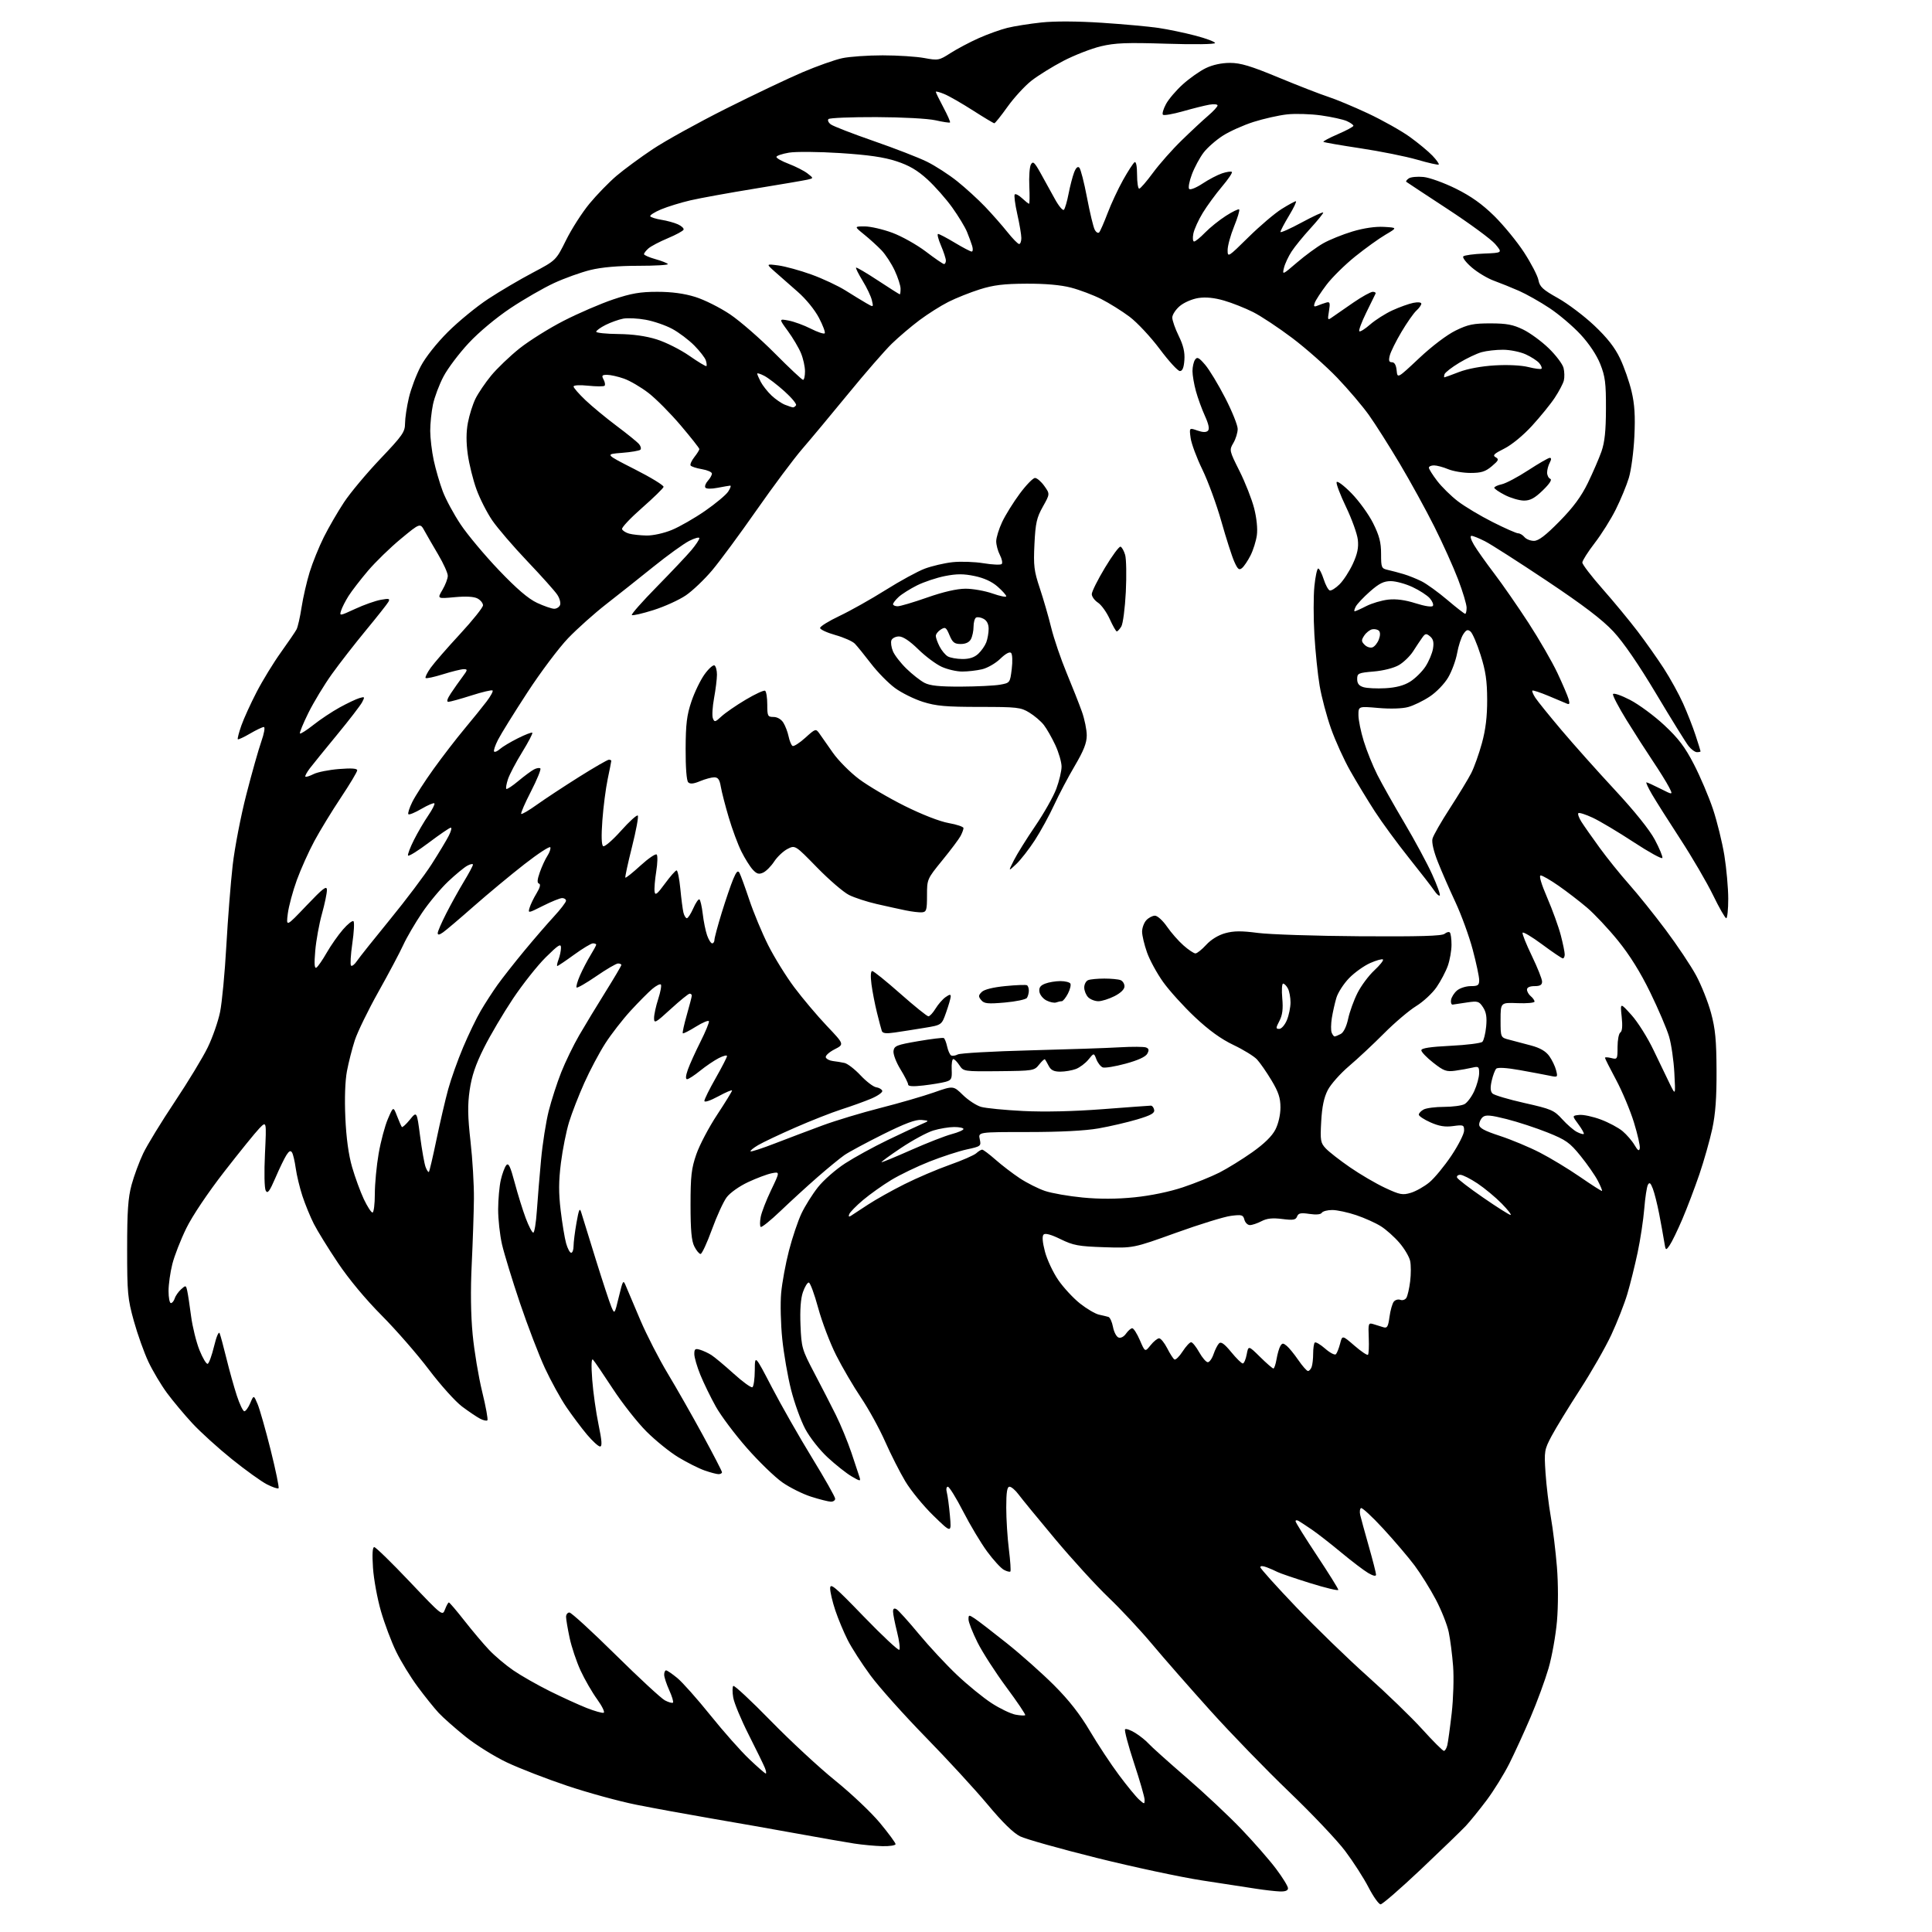 <?xml version="1.0" encoding="UTF-8" standalone="no"?>
<svg 
  version="1.1" 
  xmlns="http://www.w3.org/2000/svg" 
  xmlns:xlink="http://www.w3.org/1999/xlink" 
  xmlns:svg="http://www.w3.org/2000/svg"
  xmlns:rdf="http://www.w3.org/1999/02/22-rdf-syntax-ns#"
  xmlns:cc="http://creativecommons.org/ns#"
  xmlns:dc="http://purl.org/dc/elements/1.1/"
  viewBox="0 0 768 768"
  width="768"
  height="768"
>
<style>svg {background-color: white; }</style>"
<path stroke="none" fill="black" fill-rule="evenodd" d="M548.81,757.00C548.09,756.99 545.93,753.96 544.01,750.25C542.10,746.54 537.91,740.03 534.71,735.78C531.52,731.54 521.49,720.96 512.44,712.28C503.39,703.60 489.30,689.08 481.13,680.00C472.96,670.92 462.51,659.00 457.91,653.50C453.30,648.00 445.53,639.67 440.63,635.00C435.74,630.33 426.20,619.88 419.43,611.80C412.66,603.71 406.11,595.72 404.88,594.05C403.64,592.37 402.03,591.00 401.31,591.00C400.34,591.00 400.00,593.11 400.00,599.28C400.00,603.83 400.47,611.31 401.05,615.90C401.62,620.49 401.89,624.45 401.63,624.70C401.38,624.95 400.21,624.65 399.04,624.02C397.87,623.39 394.88,620.13 392.41,616.77C389.94,613.41 385.64,606.24 382.87,600.83C380.09,595.43 377.35,591.00 376.79,591.00C376.21,591.00 376.03,591.98 376.38,593.25C376.71,594.49 377.27,598.65 377.61,602.50C378.24,609.50 378.24,609.50 371.05,602.50C367.09,598.65 362.07,592.52 359.89,588.88C357.71,585.24 354.09,578.10 351.85,573.03C349.61,567.95 345.31,560.13 342.30,555.65C339.28,551.17 334.82,543.55 332.39,538.73C329.95,533.90 326.73,525.43 325.23,519.90C323.73,514.37 322.05,509.84 321.50,509.83C320.95,509.82 319.90,511.54 319.17,513.65C318.29,516.17 317.96,520.70 318.21,526.79C318.58,535.71 318.80,536.47 323.70,545.79C326.51,551.13 330.37,558.65 332.28,562.50C334.19,566.35 336.97,573.10 338.46,577.50C339.95,581.90 341.41,586.31 341.71,587.29C342.20,588.89 341.85,588.85 338.49,586.86C336.42,585.64 332.16,582.27 329.02,579.36C325.83,576.41 321.91,571.43 320.11,568.05C318.33,564.72 315.80,557.74 314.48,552.51C313.15,547.29 311.57,538.18 310.96,532.26C310.35,526.34 310.15,518.12 310.52,514.00C310.90,509.88 312.29,502.28 313.63,497.13C314.96,491.97 317.20,485.33 318.60,482.37C320.00,479.41 322.95,474.71 325.16,471.92C327.36,469.14 332.22,464.87 335.97,462.45C339.71,460.03 347.24,455.90 352.69,453.27C358.15,450.65 364.16,447.82 366.05,447.00C369.50,445.50 369.50,445.50 366.32,445.19C364.02,444.97 359.76,446.56 351.01,450.91C344.35,454.23 337.45,457.94 335.69,459.15C333.94,460.37 329.12,464.31 325.00,467.91C320.88,471.51 314.24,477.58 310.25,481.40C306.26,485.21 302.72,488.06 302.38,487.71C302.04,487.37 302.04,485.59 302.39,483.76C302.73,481.92 304.59,477.12 306.53,473.08C310.05,465.74 310.05,465.74 306.77,466.39C304.97,466.75 300.73,468.34 297.36,469.92C293.89,471.54 290.18,474.17 288.86,475.95C287.56,477.68 284.92,483.46 282.98,488.80C281.04,494.13 279.02,498.49 278.48,498.47C277.94,498.46 276.82,497.11 276.00,495.47C274.89,493.27 274.50,489.01 274.50,479.00C274.50,467.51 274.84,464.51 276.80,458.85C278.06,455.20 281.77,448.14 285.05,443.17C288.32,438.20 291.00,433.85 291.00,433.49C291.00,433.14 288.52,434.19 285.50,435.83C282.30,437.56 280.00,438.32 280.00,437.63C280.00,436.98 282.02,432.90 284.50,428.56C286.97,424.21 289.00,420.27 289.00,419.80C289.00,419.33 287.54,419.69 285.75,420.60C283.96,421.51 280.62,423.77 278.33,425.62C276.04,427.48 273.70,429.00 273.13,429.00C272.46,429.00 272.57,427.64 273.43,425.21C274.16,423.13 276.42,418.14 278.44,414.13C280.46,410.11 281.97,406.44 281.81,405.96C281.64,405.47 279.32,406.44 276.65,408.10C273.98,409.77 271.63,410.96 271.42,410.75C271.21,410.54 271.93,407.25 273.02,403.44C274.11,399.63 275.00,396.17 275.00,395.75C275.00,395.34 274.62,395.00 274.14,395.00C273.67,395.00 270.30,397.74 266.64,401.09C260.55,406.67 260.00,406.97 260.00,404.70C260.00,403.34 260.74,399.92 261.66,397.10C262.57,394.28 263.04,391.70 262.70,391.36C262.36,391.03 260.82,391.82 259.27,393.13C257.73,394.43 253.86,398.33 250.68,401.79C247.50,405.26 242.96,411.11 240.59,414.79C238.22,418.48 234.47,425.55 232.26,430.50C230.04,435.45 227.32,442.44 226.22,446.03C225.11,449.63 223.65,456.92 222.98,462.23C222.06,469.55 222.04,474.16 222.88,481.20C223.49,486.31 224.46,492.19 225.04,494.25C225.62,496.31 226.52,498.00 227.05,498.00C227.57,498.00 228.00,496.80 228.00,495.33C228.00,493.86 228.52,489.70 229.16,486.08C230.11,480.68 230.46,479.95 231.06,482.00C231.47,483.38 234.04,491.70 236.78,500.50C239.52,509.30 242.33,517.85 243.03,519.50C244.31,522.50 244.31,522.50 246.00,515.50C247.64,508.74 247.73,508.60 248.84,511.30C249.47,512.84 252.04,518.92 254.56,524.80C257.07,530.69 261.97,540.23 265.44,546.00C268.92,551.77 275.19,562.79 279.38,570.49C283.57,578.18 287.00,584.82 287.00,585.24C287.00,585.66 286.38,586.00 285.63,586.00C284.87,586.00 282.35,585.33 280.02,584.51C277.69,583.68 273.02,581.33 269.64,579.28C266.26,577.24 260.55,572.62 256.95,569.02C253.35,565.42 247.33,557.76 243.56,551.99C239.79,546.22 236.27,541.05 235.73,540.50C235.09,539.85 234.98,542.61 235.42,548.50C235.79,553.45 236.92,561.44 237.92,566.25C239.27,572.77 239.43,575.00 238.52,575.00C237.86,575.00 235.52,572.86 233.32,570.25C231.13,567.64 227.45,562.73 225.14,559.34C222.83,555.95 219.00,548.98 216.61,543.84C214.23,538.70 209.77,527.08 206.70,518.00C203.64,508.93 200.43,498.43 199.56,494.69C198.70,490.94 198.01,484.64 198.02,480.69C198.04,476.73 198.51,471.49 199.08,469.04C199.64,466.59 200.62,463.96 201.25,463.20C202.15,462.12 202.86,463.61 204.61,470.16C205.83,474.75 207.80,481.09 208.99,484.25C210.17,487.41 211.52,490.00 211.98,490.00C212.44,490.00 213.09,486.06 213.41,481.25C213.74,476.44 214.49,467.32 215.08,461.00C215.66,454.68 217.03,445.98 218.11,441.67C219.20,437.37 221.44,430.42 223.10,426.24C224.76,422.06 227.97,415.46 230.22,411.57C232.47,407.68 237.17,399.93 240.66,394.34C244.15,388.75 247.00,383.92 247.00,383.59C247.00,383.27 246.41,383.00 245.68,383.00C244.95,383.00 241.07,385.27 237.05,388.04C233.03,390.80 229.50,392.83 229.21,392.55C228.92,392.26 229.53,390.10 230.55,387.76C231.58,385.42 233.45,381.82 234.71,379.77C235.97,377.72 237.00,375.81 237.00,375.52C237.00,375.23 236.42,375.00 235.70,375.00C234.99,375.00 231.62,377.03 228.22,379.50C224.81,381.98 221.81,384.00 221.54,384.00C221.27,384.00 221.49,382.85 222.02,381.43C222.56,380.02 223.00,377.90 223.00,376.72C223.00,374.93 221.96,375.59 216.96,380.53C213.64,383.81 207.77,391.23 203.91,397.00C200.06,402.77 194.85,411.59 192.35,416.60C189.03,423.24 187.51,427.76 186.70,433.34C185.84,439.33 185.92,443.78 187.04,453.75C187.84,460.76 188.44,471.00 188.39,476.50C188.34,482.00 187.94,493.70 187.52,502.50C187.01,512.93 187.14,522.67 187.89,530.50C188.52,537.10 190.23,547.34 191.68,553.26C193.13,559.18 194.06,564.28 193.74,564.59C193.43,564.91 192.12,564.62 190.84,563.95C189.55,563.28 186.33,561.11 183.67,559.12C181.02,557.13 175.08,550.52 170.48,544.43C165.88,538.34 157.44,528.67 151.74,522.93C145.35,516.51 138.65,508.46 134.32,501.99C130.44,496.21 126.13,489.22 124.74,486.47C123.34,483.71 121.31,478.75 120.22,475.44C119.13,472.12 117.94,467.16 117.56,464.41C117.18,461.66 116.52,458.84 116.09,458.14C115.52,457.22 114.91,457.50 113.84,459.19C113.03,460.46 111.06,464.53 109.47,468.24C107.15,473.61 106.38,474.64 105.64,473.32C105.10,472.36 104.97,466.08 105.33,458.62C105.95,445.58 105.95,445.58 103.09,448.54C101.51,450.17 95.25,457.91 89.17,465.73C82.63,474.15 76.46,483.34 74.07,488.23C71.84,492.78 69.34,499.18 68.51,502.46C67.68,505.74 67.00,510.58 67.00,513.21C67.00,515.84 67.42,518.00 67.93,518.00C68.45,518.00 69.13,517.16 69.46,516.13C69.78,515.10 70.92,513.48 71.98,512.52C73.83,510.85 73.93,510.87 74.43,513.14C74.72,514.44 75.41,518.97 75.96,523.21C76.52,527.45 78.02,533.53 79.30,536.71C80.58,539.89 82.05,542.34 82.56,542.14C83.08,541.94 84.22,538.79 85.10,535.14C86.02,531.31 86.95,529.13 87.31,530.00C87.65,530.83 88.86,535.33 90.01,540.00C91.15,544.67 93.01,551.31 94.13,554.75C95.25,558.19 96.60,561.00 97.13,561.00C97.66,561.00 98.72,559.54 99.48,557.75C100.86,554.50 100.86,554.50 102.40,558.14C103.24,560.13 105.58,568.36 107.60,576.42C109.61,584.48 111.02,591.31 110.73,591.60C110.43,591.90 108.36,591.20 106.12,590.06C103.88,588.92 97.61,584.41 92.19,580.05C86.77,575.69 79.70,569.28 76.48,565.81C73.27,562.34 68.72,556.90 66.37,553.72C64.03,550.54 60.71,544.97 59.00,541.35C57.29,537.72 54.68,530.42 53.21,525.13C50.75,516.25 50.54,514.03 50.54,496.50C50.54,481.46 50.91,476.14 52.30,471.00C53.27,467.43 55.35,461.80 56.92,458.50C58.49,455.20 64.13,445.98 69.45,438.00C74.77,430.02 80.69,420.26 82.60,416.31C84.52,412.35 86.71,406.05 87.48,402.31C88.25,398.56 89.37,386.73 89.97,376.00C90.57,365.27 91.71,350.82 92.50,343.88C93.30,336.94 95.73,324.34 97.91,315.88C100.08,307.42 102.77,297.91 103.88,294.75C105.02,291.50 105.45,289.00 104.87,289.00C104.31,289.00 101.84,290.18 99.38,291.62C96.92,293.06 94.74,294.07 94.53,293.87C94.33,293.66 94.97,291.19 95.95,288.39C96.94,285.58 99.70,279.54 102.08,274.96C104.46,270.38 108.79,263.32 111.70,259.27C114.60,255.22 117.39,251.14 117.88,250.20C118.38,249.27 119.28,245.31 119.88,241.40C120.48,237.50 121.93,231.20 123.10,227.40C124.27,223.61 126.81,217.35 128.73,213.50C130.66,209.65 134.26,203.43 136.75,199.67C139.23,195.91 145.70,188.17 151.13,182.46C160.04,173.09 161.00,171.72 161.01,168.29C161.02,166.21 161.71,161.62 162.54,158.09C163.37,154.57 165.49,148.94 167.26,145.59C169.16,141.98 173.57,136.41 178.09,131.91C182.29,127.73 189.49,121.83 194.11,118.80C198.72,115.77 206.67,111.09 211.77,108.40C221.03,103.51 221.03,103.51 225.04,95.42C227.24,90.97 231.43,84.45 234.35,80.92C237.27,77.39 242.10,72.43 245.08,69.89C248.06,67.36 254.55,62.58 259.50,59.28C264.45,55.98 277.50,48.76 288.50,43.24C299.50,37.72 313.23,31.19 319.00,28.73C324.77,26.27 331.88,23.75 334.80,23.13C337.71,22.51 344.94,22.00 350.87,22.00C356.79,22.00 364.22,22.48 367.38,23.06C372.92,24.09 373.30,24.02 377.84,21.10C380.44,19.44 385.47,16.77 389.03,15.18C392.59,13.59 397.75,11.74 400.50,11.06C403.25,10.39 409.32,9.43 414.00,8.93C419.29,8.37 428.36,8.42 438.00,9.05C446.52,9.61 456.65,10.53 460.50,11.10C464.35,11.67 470.99,13.06 475.25,14.18C479.51,15.30 483.00,16.62 483.00,17.10C483.00,17.61 474.71,17.73 463.75,17.38C447.87,16.88 443.30,17.05 437.62,18.40C433.84,19.30 427.14,21.91 422.72,24.20C418.31,26.50 412.55,30.08 409.93,32.15C407.30,34.23 403.06,38.87 400.49,42.46C397.92,46.06 395.57,49.00 395.26,49.00C394.95,49.00 391.14,46.71 386.78,43.92C382.42,41.13 377.32,38.19 375.43,37.41C373.54,36.62 372.00,36.21 372.00,36.51C372.00,36.80 373.35,39.58 375.01,42.68C376.66,45.78 377.85,48.48 377.65,48.68C377.46,48.88 374.86,48.49 371.90,47.82C368.80,47.13 358.76,46.59 348.34,46.55C338.35,46.52 329.80,46.87 329.34,47.33C328.88,47.79 329.31,48.75 330.29,49.47C331.28,50.19 338.93,53.16 347.29,56.06C355.66,58.96 365.20,62.66 368.50,64.29C371.80,65.92 377.20,69.41 380.50,72.05C383.80,74.69 388.79,79.24 391.59,82.17C394.39,85.10 398.38,89.64 400.46,92.25C402.54,94.86 404.64,97.00 405.12,97.00C405.60,97.00 406.00,95.93 406.00,94.62C406.00,93.32 405.27,89.02 404.38,85.08C403.49,81.13 403.04,77.62 403.38,77.28C403.73,76.94 405.05,77.64 406.32,78.83C407.59,80.02 408.82,81.00 409.06,81.00C409.30,81.00 409.35,77.88 409.17,74.06C408.99,70.23 409.27,66.33 409.80,65.39C410.62,63.93 411.21,64.46 413.63,68.79C415.21,71.61 417.77,76.25 419.32,79.09C420.87,81.93 422.50,83.86 422.93,83.38C423.36,82.90 424.20,80.03 424.78,77.00C425.37,73.97 426.35,70.19 426.96,68.59C427.69,66.69 428.41,66.01 429.05,66.65C429.59,67.19 430.96,72.54 432.10,78.54C433.24,84.53 434.62,90.29 435.18,91.33C435.73,92.37 436.53,92.83 436.95,92.36C437.37,91.89 438.87,88.46 440.28,84.75C441.68,81.03 444.46,75.09 446.44,71.54C448.43,67.99 450.49,64.82 451.02,64.48C451.61,64.12 452.00,66.08 452.00,69.44C452.00,72.50 452.38,75.00 452.85,75.00C453.31,75.00 455.77,72.16 458.32,68.69C460.87,65.22 466.00,59.42 469.73,55.80C473.45,52.17 478.19,47.76 480.25,46.00C482.31,44.24 484.00,42.40 484.00,41.92C484.00,41.44 482.54,41.30 480.75,41.61C478.96,41.92 474.23,43.10 470.23,44.24C466.24,45.37 462.66,45.99 462.28,45.61C461.90,45.23 462.45,43.32 463.50,41.37C464.56,39.41 467.58,35.86 470.23,33.49C472.87,31.11 476.97,28.22 479.34,27.08C482.03,25.77 485.61,25.00 488.94,25.00C493.14,25.00 497.20,26.22 508.37,30.86C516.14,34.08 524.98,37.51 528.00,38.49C531.02,39.46 538.15,42.44 543.83,45.10C549.50,47.76 556.93,51.93 560.33,54.36C563.72,56.80 567.82,60.19 569.43,61.89C571.04,63.59 572.16,65.17 571.92,65.41C571.69,65.65 567.81,64.78 563.32,63.47C558.82,62.17 548.70,60.14 540.82,58.95C532.94,57.76 526.31,56.61 526.08,56.39C525.85,56.17 528.44,54.80 531.83,53.33C535.22,51.87 538.00,50.37 538.00,50.00C538.00,49.63 536.83,48.79 535.40,48.14C533.97,47.49 529.36,46.47 525.15,45.88C520.94,45.29 514.83,45.11 511.57,45.48C508.30,45.84 502.34,47.19 498.32,48.46C494.30,49.74 488.79,52.21 486.08,53.95C483.37,55.69 479.93,58.71 478.44,60.67C476.94,62.63 474.86,66.50 473.81,69.27C472.76,72.03 472.27,74.67 472.72,75.12C473.18,75.58 475.56,74.61 478.02,72.98C480.49,71.34 483.99,69.51 485.82,68.90C487.64,68.30 489.38,68.05 489.69,68.35C489.99,68.66 488.21,71.29 485.74,74.20C483.27,77.12 479.84,81.80 478.13,84.60C476.41,87.41 474.73,91.12 474.38,92.85C474.03,94.58 474.17,96.00 474.68,96.00C475.19,96.00 477.16,94.40 479.05,92.44C480.95,90.49 484.65,87.51 487.29,85.82C489.92,84.13 492.31,82.97 492.59,83.26C492.88,83.54 491.96,86.60 490.55,90.06C489.15,93.52 488.00,97.72 488.00,99.40C488.00,102.40 488.16,102.30 496.25,94.32C500.79,89.84 506.73,84.79 509.45,83.09C512.17,81.39 514.72,80.00 515.12,80.00C515.53,80.00 514.31,82.56 512.43,85.69C510.54,88.82 509.00,91.75 509.00,92.20C509.00,92.64 512.83,90.94 517.50,88.41C522.17,85.89 526.00,84.13 526.00,84.52C526.00,84.90 523.69,87.75 520.86,90.85C518.03,93.94 514.68,98.05 513.42,99.99C512.16,101.92 510.80,104.83 510.40,106.46C509.69,109.36 509.79,109.32 515.59,104.34C518.84,101.55 523.52,98.12 526.00,96.72C528.48,95.31 533.70,93.20 537.62,92.02C542.14,90.67 546.70,90.00 550.12,90.19C555.50,90.50 555.50,90.50 550.78,93.28C548.18,94.80 542.73,98.72 538.68,101.98C534.63,105.24 529.51,110.29 527.30,113.21C525.10,116.12 523.00,119.34 522.64,120.36C522.11,121.85 522.33,122.08 523.74,121.50C524.71,121.10 526.27,120.55 527.20,120.28C528.67,119.86 528.82,120.33 528.29,123.63C527.68,127.36 527.72,127.43 529.74,125.98C530.88,125.17 534.61,122.59 538.02,120.25C541.43,117.91 544.89,116.00 545.70,116.00C546.51,116.00 547.00,116.34 546.79,116.75C546.58,117.16 544.92,120.56 543.09,124.30C541.26,128.04 540.03,131.36 540.35,131.68C540.67,132.00 542.61,130.79 544.67,128.98C546.73,127.18 550.71,124.65 553.52,123.36C556.33,122.08 560.06,120.74 561.81,120.39C563.64,120.02 565.00,120.16 565.00,120.72C565.00,121.25 564.12,122.49 563.05,123.46C561.97,124.43 559.30,128.24 557.11,131.93C554.92,135.61 552.83,139.84 552.46,141.31C551.94,143.36 552.15,144.00 553.33,144.00C554.34,144.00 554.98,145.12 555.19,147.25C555.50,150.50 555.50,150.50 564.15,142.37C569.27,137.56 575.19,133.08 578.65,131.39C583.60,128.97 585.72,128.54 592.50,128.55C598.94,128.56 601.47,129.04 605.50,131.01C608.25,132.35 612.83,135.71 615.68,138.48C618.52,141.24 621.16,144.74 621.53,146.25C621.91,147.76 621.96,150.02 621.65,151.27C621.33,152.52 619.71,155.60 618.04,158.12C616.38,160.64 612.30,165.65 608.99,169.27C605.47,173.12 600.89,176.87 597.94,178.34C593.87,180.37 593.22,181.02 594.54,181.76C595.95,182.55 595.74,183.04 593.01,185.34C590.45,187.49 588.83,188.00 584.55,188.00C581.63,188.00 577.63,187.33 575.65,186.50C573.68,185.68 571.15,185.00 570.03,185.00C568.91,185.00 568.00,185.42 568.00,185.92C568.00,186.43 569.48,188.79 571.29,191.16C573.11,193.54 576.82,197.19 579.54,199.27C582.27,201.36 588.48,205.08 593.35,207.53C598.22,209.99 602.78,212.00 603.48,212.00C604.18,212.00 605.32,212.68 606.00,213.50C606.68,214.33 608.38,215.00 609.77,215.00C611.60,215.00 614.40,212.86 619.92,207.25C625.41,201.66 628.55,197.41 631.19,192.00C633.19,187.88 635.63,182.25 636.60,179.50C637.89,175.82 638.37,171.33 638.39,162.50C638.42,152.27 638.09,149.65 636.13,144.72C634.71,141.15 631.72,136.65 628.32,132.98C625.29,129.71 619.75,124.99 616.01,122.51C612.27,120.02 606.80,116.93 603.85,115.63C600.91,114.34 596.43,112.53 593.90,111.61C591.37,110.70 587.40,108.33 585.08,106.34C582.77,104.36 581.24,102.36 581.69,101.91C582.13,101.47 585.83,100.96 589.90,100.80C597.30,100.50 597.30,100.50 594.40,97.05C592.81,95.16 584.30,88.90 575.50,83.14C566.70,77.38 559.29,72.49 559.03,72.28C558.77,72.07 559.22,71.45 560.03,70.90C560.84,70.36 563.46,70.11 565.86,70.35C568.25,70.58 574.04,72.68 578.72,74.99C584.78,78.00 589.16,81.12 593.98,85.85C597.69,89.51 603.03,96.02 605.84,100.33C608.64,104.64 611.21,109.59 611.55,111.33C612.05,114.00 613.28,115.14 619.29,118.50C623.22,120.70 629.72,125.60 633.73,129.39C638.90,134.27 641.90,138.10 644.00,142.49C645.63,145.91 647.69,151.81 648.58,155.60C649.79,160.73 650.08,165.33 649.69,173.50C649.40,179.55 648.41,186.97 647.48,190.00C646.56,193.03 644.23,198.65 642.31,202.50C640.40,206.35 636.62,212.37 633.91,215.88C631.21,219.39 629.00,222.88 629.00,223.62C629.00,224.37 632.62,229.10 637.05,234.12C641.48,239.14 647.72,246.70 650.93,250.91C654.14,255.12 658.85,261.80 661.41,265.75C663.96,269.70 667.40,275.94 669.05,279.62C670.70,283.29 672.94,289.00 674.02,292.31C675.11,295.62 676.00,298.48 676.00,298.67C676.00,298.85 675.36,299.00 674.57,299.00C673.79,299.00 672.28,297.90 671.22,296.55C670.16,295.21 664.39,285.90 658.40,275.87C651.36,264.08 645.32,255.29 641.33,251.02C636.90,246.29 629.40,240.58 614.83,230.85C603.65,223.39 592.61,216.32 590.29,215.15C587.97,213.97 585.57,213.00 584.94,213.00C584.27,213.00 584.67,214.46 585.91,216.57C587.06,218.53 590.67,223.63 593.93,227.91C597.19,232.19 603.33,241.04 607.59,247.59C611.84,254.14 617.02,263.10 619.09,267.50C621.16,271.90 623.16,276.58 623.54,277.90C624.06,279.72 623.90,280.16 622.87,279.71C622.11,279.38 618.81,277.99 615.52,276.62C612.24,275.25 609.36,274.30 609.14,274.53C608.91,274.75 609.46,276.05 610.34,277.40C611.23,278.76 615.88,284.51 620.67,290.18C625.47,295.86 635.04,306.59 641.94,314.02C649.80,322.48 655.74,329.89 657.82,333.80C659.65,337.24 661.00,340.50 660.82,341.05C660.64,341.59 655.50,338.76 649.40,334.76C643.30,330.76 635.99,326.40 633.16,325.07C630.32,323.75 627.74,322.92 627.42,323.24C627.10,323.56 627.65,325.10 628.63,326.66C629.62,328.22 632.88,332.88 635.88,337.00C638.88,341.12 644.13,347.65 647.56,351.50C650.99,355.35 657.55,363.52 662.14,369.65C666.74,375.79 672.19,383.95 674.26,387.80C676.33,391.65 678.99,398.33 680.16,402.65C681.86,408.94 682.30,413.48 682.35,425.50C682.40,436.33 681.93,442.79 680.65,448.75C679.67,453.28 677.37,461.38 675.55,466.75C673.72,472.11 670.67,480.15 668.76,484.62C666.85,489.09 664.58,493.76 663.72,495.00C662.15,497.24 662.13,497.23 661.51,493.37C661.17,491.24 660.28,486.35 659.54,482.50C658.79,478.65 657.66,474.15 657.02,472.50C656.12,470.17 655.68,469.84 655.06,471.00C654.62,471.82 653.97,476.10 653.62,480.50C653.26,484.90 652.08,492.72 650.99,497.87C649.90,503.02 648.06,510.45 646.89,514.37C645.73,518.29 642.85,525.61 640.51,530.64C638.16,535.67 632.55,545.47 628.04,552.43C623.54,559.39 618.48,567.65 616.81,570.79C613.90,576.28 613.80,576.85 614.37,585.50C614.70,590.45 615.65,598.35 616.48,603.05C617.31,607.75 618.40,616.67 618.90,622.87C619.44,629.53 619.44,638.34 618.92,644.42C618.43,650.07 616.92,658.51 615.57,663.17C614.21,667.84 611.02,676.55 608.46,682.53C605.91,688.51 602.08,696.86 599.96,701.09C597.83,705.31 593.78,711.86 590.94,715.64C588.11,719.41 584.38,724.01 582.65,725.86C580.92,727.70 572.89,735.46 564.81,743.11C556.72,750.75 549.52,757.00 548.81,757.00zM508.75,751.88C506.96,751.81 502.80,751.34 499.50,750.83C496.20,750.33 486.48,748.83 477.89,747.51C469.31,746.19 450.43,742.15 435.93,738.54C421.44,734.93 407.76,731.08 405.54,729.99C402.86,728.68 398.49,724.40 392.53,717.25C387.59,711.34 376.52,699.30 367.92,690.50C359.32,681.70 349.48,670.69 346.05,666.04C342.62,661.39 338.53,655.04 336.97,651.94C335.40,648.84 333.19,643.55 332.06,640.18C330.93,636.82 330.00,632.87 330.00,631.42C330.00,629.12 331.74,630.58 343.39,642.64C350.76,650.26 357.10,656.19 357.49,655.82C357.88,655.44 357.48,652.26 356.60,648.75C355.72,645.24 355.00,641.59 355.00,640.64C355.00,639.44 355.43,639.15 356.39,639.70C357.15,640.14 361.13,644.55 365.23,649.50C369.33,654.45 376.17,661.80 380.42,665.82C384.68,669.85 390.88,674.90 394.20,677.05C397.52,679.20 401.78,681.24 403.67,681.60C405.55,681.95 407.29,682.04 407.53,681.80C407.77,681.57 404.41,676.57 400.06,670.71C395.72,664.85 390.55,656.83 388.58,652.89C386.61,648.95 385.00,644.84 385.00,643.75C385.00,641.87 385.13,641.85 387.47,643.39C388.83,644.28 394.57,648.70 400.22,653.21C405.88,657.71 414.34,665.25 419.04,669.95C424.95,675.86 429.33,681.47 433.26,688.12C436.39,693.42 441.58,701.29 444.82,705.62C448.05,709.96 451.66,714.36 452.85,715.40C454.93,717.25 455.00,717.25 455.00,715.45C455.00,714.42 453.11,707.84 450.79,700.83C448.48,693.82 446.88,687.79 447.24,687.43C447.60,687.07 449.41,687.71 451.26,688.85C453.12,690.00 455.50,691.91 456.57,693.10C457.63,694.29 464.35,700.32 471.50,706.50C478.65,712.67 488.55,721.96 493.50,727.14C498.45,732.32 504.64,739.40 507.25,742.88C509.86,746.35 512.00,749.83 512.00,750.60C512.00,751.54 510.93,751.96 508.75,751.88zM350.75,733.88C347.86,733.81 342.80,733.34 339.50,732.83C336.20,732.32 326.07,730.55 317.00,728.90C307.93,727.25 292.62,724.55 283.00,722.91C273.38,721.26 259.88,718.79 253.00,717.42C246.12,716.05 233.75,712.66 225.50,709.89C217.25,707.12 206.45,702.94 201.50,700.59C196.55,698.25 189.12,693.62 185.00,690.30C180.88,686.97 176.08,682.74 174.36,680.88C172.63,679.02 168.89,674.37 166.06,670.54C163.22,666.72 159.36,660.42 157.48,656.54C155.59,652.67 152.87,645.45 151.44,640.50C150.00,635.55 148.58,627.79 148.27,623.25C147.91,617.78 148.07,615.00 148.77,615.00C149.35,615.00 155.69,621.18 162.85,628.73C175.84,642.42 175.88,642.44 176.91,639.73C177.48,638.23 178.17,637.00 178.43,637.00C178.70,637.00 181.48,640.26 184.61,644.25C187.74,648.24 192.14,653.46 194.40,655.84C196.65,658.23 201.00,661.91 204.06,664.00C207.11,666.10 213.64,669.81 218.56,672.26C223.48,674.70 230.07,677.71 233.21,678.95C236.34,680.18 239.38,681.04 239.96,680.85C240.53,680.66 239.37,678.25 237.38,675.50C235.39,672.75 232.42,667.61 230.79,664.08C229.16,660.54 227.20,654.69 226.43,651.08C225.66,647.46 225.03,643.71 225.02,642.75C225.01,641.79 225.61,641.00 226.35,641.00C227.09,641.00 235.33,648.54 244.65,657.75C253.98,666.96 262.82,675.14 264.30,675.92C265.78,676.70 267.23,677.10 267.52,676.82C267.80,676.53 267.14,674.32 266.04,671.90C264.94,669.48 264.03,666.71 264.02,665.75C264.01,664.79 264.35,664.00 264.77,664.00C265.20,664.00 267.21,665.37 269.25,667.05C271.29,668.73 277.19,675.37 282.36,681.80C287.53,688.24 294.48,696.09 297.81,699.25C301.13,702.41 304.10,705.00 304.40,705.00C304.70,705.00 304.54,703.99 304.05,702.75C303.55,701.51 300.67,695.61 297.64,689.62C294.61,683.64 291.83,676.97 291.47,674.81C291.10,672.64 291.11,670.56 291.49,670.18C291.86,669.81 298.55,676.03 306.34,684.01C314.13,691.99 325.69,702.71 332.04,707.83C338.38,712.95 346.37,720.51 349.79,724.64C353.20,728.76 356.00,732.55 356.00,733.07C356.00,733.58 353.64,733.95 350.75,733.88zM573.97,696.00C574.42,696.00 575.03,694.99 575.33,693.75C575.62,692.51 576.41,686.79 577.07,681.03C577.73,675.23 577.98,666.89 577.63,662.32C577.28,657.78 576.50,651.69 575.89,648.78C575.29,645.88 572.98,640.06 570.76,635.85C568.54,631.64 564.75,625.57 562.35,622.35C559.95,619.13 554.35,612.56 549.92,607.74C545.48,602.92 541.47,599.21 541.02,599.49C540.56,599.77 540.42,601.01 540.71,602.25C540.99,603.49 542.53,609.07 544.11,614.65C545.70,620.23 547.00,625.32 547.00,625.96C547.00,626.69 545.87,626.46 543.90,625.31C542.20,624.31 537.36,620.64 533.15,617.14C528.94,613.64 523.70,609.56 521.50,608.06C519.30,606.56 516.94,605.01 516.25,604.61C515.56,604.21 515.00,604.26 515.00,604.71C515.00,605.17 518.83,611.31 523.50,618.35C528.17,625.40 532.00,631.53 532.00,631.99C532.00,632.44 526.94,631.23 520.75,629.30C514.56,627.37 508.74,625.38 507.82,624.89C506.89,624.40 504.98,623.56 503.57,623.03C501.99,622.43 501.00,622.41 501.00,622.99C501.00,623.51 507.41,630.64 515.25,638.84C523.09,647.04 535.80,659.37 543.50,666.24C551.20,673.11 561.02,682.61 565.33,687.36C569.63,692.11 573.52,696.00 573.97,696.00zM330.25,596.94C329.29,596.91 325.78,596.03 322.46,594.97C319.14,593.92 313.98,591.35 311.00,589.27C308.01,587.18 301.67,581.04 296.90,575.61C292.13,570.19 286.57,562.77 284.54,559.13C282.50,555.48 279.75,549.83 278.42,546.58C277.09,543.32 276.00,539.58 276.00,538.26C276.00,536.24 276.36,535.97 278.25,536.54C279.49,536.91 281.52,537.85 282.77,538.64C284.02,539.43 288.00,542.76 291.62,546.03C295.24,549.31 298.60,551.75 299.10,551.44C299.59,551.13 300.02,548.10 300.04,544.69C300.08,538.50 300.08,538.50 306.84,551.50C310.57,558.65 317.74,571.25 322.80,579.50C327.85,587.75 331.99,595.06 331.99,595.75C332.00,596.44 331.21,596.97 330.25,596.94zM519.94,545.00C520.41,545.00 521.06,544.29 521.39,543.42C521.73,542.55 522.00,540.15 522.00,538.08C522.00,536.02 522.29,534.04 522.64,533.69C523.00,533.34 524.85,534.42 526.77,536.10C528.68,537.78 530.61,538.78 531.04,538.33C531.48,537.87 532.23,535.98 532.71,534.12C533.57,530.73 533.57,530.73 538.40,534.91C541.06,537.22 543.49,538.85 543.79,538.54C544.10,538.24 544.24,535.23 544.10,531.86C543.86,526.06 543.96,525.76 545.92,526.36C547.07,526.71 548.83,527.26 549.85,527.58C551.43,528.07 551.81,527.44 552.35,523.43C552.71,520.83 553.48,518.12 554.07,517.41C554.66,516.70 555.83,516.38 556.67,516.71C557.51,517.03 558.59,516.67 559.06,515.90C559.53,515.14 560.21,512.20 560.56,509.36C560.91,506.53 560.91,502.86 560.55,501.22C560.19,499.58 558.28,496.35 556.30,494.04C554.32,491.73 551.01,488.77 548.93,487.46C546.86,486.15 542.44,484.16 539.11,483.04C535.78,481.92 531.50,481.00 529.59,481.00C527.68,481.00 525.81,481.49 525.44,482.10C525.02,482.78 523.18,482.95 520.51,482.55C517.08,482.04 516.12,482.24 515.61,483.57C515.08,484.95 514.08,485.12 509.69,484.57C505.83,484.08 503.61,484.32 501.45,485.45C499.83,486.29 497.76,486.99 496.87,486.99C495.97,487.00 494.98,486.03 494.67,484.85C494.17,482.92 493.64,482.77 489.31,483.32C486.66,483.65 476.85,486.68 467.50,490.05C450.50,496.17 450.50,496.17 438.92,495.79C428.70,495.45 426.67,495.07 421.59,492.59C417.82,490.74 415.49,490.11 414.85,490.75C414.21,491.39 414.39,493.74 415.38,497.53C416.22,500.72 418.60,505.81 420.68,508.83C422.76,511.85 426.65,516.05 429.33,518.17C432.00,520.28 435.39,522.27 436.85,522.59C438.31,522.91 440.01,523.32 440.62,523.50C441.24,523.69 442.05,525.47 442.43,527.47C442.80,529.47 443.79,531.37 444.62,531.68C445.51,532.03 446.74,531.39 447.62,530.13C448.44,528.96 449.55,528.00 450.09,528.00C450.63,528.00 451.99,530.14 453.12,532.75C455.16,537.50 455.16,537.50 457.37,534.75C458.58,533.24 460.11,532.00 460.77,532.00C461.42,532.00 462.86,533.77 463.97,535.93C465.07,538.09 466.36,540.11 466.84,540.40C467.32,540.70 468.79,539.26 470.11,537.22C471.44,535.17 472.96,533.53 473.51,533.56C474.05,533.59 475.50,535.39 476.71,537.56C477.93,539.73 479.46,541.50 480.12,541.50C480.78,541.50 481.81,540.06 482.41,538.29C483.01,536.53 483.99,534.60 484.59,534.00C485.38,533.22 486.72,534.18 489.41,537.46C491.46,539.96 493.53,542.00 494.02,542.00C494.51,542.00 495.21,540.39 495.58,538.41C496.26,534.83 496.26,534.83 500.91,539.41C503.47,541.94 505.85,544.00 506.20,544.00C506.54,544.00 507.11,542.30 507.46,540.23C507.81,538.16 508.49,535.82 508.97,535.04C509.72,533.84 510.09,533.83 511.51,535.01C512.42,535.76 514.50,538.32 516.13,540.69C517.76,543.06 519.48,545.00 519.94,545.00zM338.27,483.29C338.94,482.86 341.98,480.87 345.00,478.88C348.02,476.89 354.55,473.23 359.50,470.75C364.45,468.26 372.54,464.81 377.48,463.06C382.42,461.32 387.18,459.24 388.06,458.45C388.94,457.65 390.00,457.00 390.43,457.00C390.85,457.00 393.23,458.79 395.72,460.98C398.21,463.18 402.55,466.50 405.37,468.37C408.19,470.23 412.70,472.51 415.40,473.42C418.09,474.33 424.84,475.51 430.40,476.04C437.18,476.69 443.95,476.66 451.00,475.95C457.41,475.30 464.90,473.75 470.22,471.97C475.02,470.37 481.54,467.73 484.72,466.12C487.90,464.50 493.76,460.88 497.74,458.07C502.55,454.67 505.65,451.64 506.99,449.02C508.19,446.68 509.00,443.12 509.00,440.23C509.00,436.45 508.22,434.08 505.43,429.44C503.47,426.17 500.88,422.44 499.68,421.15C498.48,419.86 494.27,417.27 490.32,415.39C485.40,413.05 480.58,409.57 475.00,404.32C470.52,400.10 464.83,393.82 462.36,390.36C459.89,386.90 457.00,381.59 455.94,378.56C454.87,375.53 454.00,371.84 454.00,370.35C454.00,368.87 454.74,366.83 455.65,365.83C456.57,364.82 458.12,364.00 459.11,364.00C460.10,364.00 462.24,365.94 463.89,368.34C465.54,370.73 468.50,374.11 470.48,375.84C472.45,377.58 474.58,379.00 475.21,379.00C475.84,379.00 477.76,377.47 479.48,375.59C481.40,373.49 484.31,371.71 487.05,370.96C490.46,370.02 493.49,370.00 500.00,370.85C504.68,371.46 522.97,372.06 540.66,372.18C564.29,372.33 573.20,372.08 574.25,371.20C575.04,370.55 575.98,370.31 576.34,370.68C576.70,371.04 577.00,373.23 577.00,375.54C577.00,377.86 576.34,381.61 575.54,383.89C574.74,386.16 572.72,390.00 571.06,392.41C569.40,394.83 565.74,398.22 562.94,399.94C560.13,401.67 554.38,406.55 550.17,410.79C545.95,415.03 539.68,420.90 536.23,423.82C532.79,426.75 528.99,431.03 527.81,433.32C526.29,436.26 525.52,439.96 525.20,445.80C524.78,453.41 524.93,454.30 527.03,456.54C528.29,457.88 532.61,461.25 536.63,464.02C540.65,466.80 546.91,470.47 550.55,472.17C556.47,474.94 557.55,475.15 560.83,474.16C562.85,473.55 566.16,471.68 568.20,470.00C570.23,468.32 574.17,463.54 576.95,459.39C579.73,455.23 582.00,450.75 582.00,449.44C582.00,447.18 581.74,447.07 577.65,447.63C574.45,448.07 572.09,447.69 568.65,446.17C566.09,445.04 564.00,443.65 564.00,443.09C564.00,442.53 564.87,441.60 565.93,441.04C567.00,440.47 570.63,440.00 574.00,440.00C577.37,440.00 581.04,439.51 582.15,438.92C583.26,438.32 585.02,435.96 586.06,433.67C587.10,431.38 587.97,428.21 587.98,426.63C588.00,424.01 587.76,423.82 585.25,424.41C583.74,424.77 580.70,425.31 578.50,425.62C574.98,426.11 573.93,425.73 569.75,422.45C567.14,420.41 565.00,418.18 565.00,417.51C565.00,416.66 568.47,416.13 576.62,415.72C583.02,415.41 588.71,414.69 589.27,414.13C589.82,413.58 590.50,410.85 590.77,408.08C591.12,404.37 590.80,402.34 589.54,400.42C587.96,398.01 587.45,397.85 583.16,398.49C580.60,398.87 578.05,399.25 577.50,399.34C576.95,399.43 576.64,398.60 576.81,397.50C576.98,396.40 578.04,394.71 579.17,393.75C580.30,392.79 582.75,392.00 584.61,392.00C587.53,392.00 588.00,391.66 588.00,389.59C588.00,388.26 586.84,382.81 585.42,377.47C584.00,372.13 580.91,363.66 578.56,358.63C576.21,353.61 573.06,346.41 571.57,342.63C569.90,338.44 569.07,334.85 569.43,333.41C569.76,332.11 572.88,326.65 576.37,321.28C579.85,315.90 583.67,309.62 584.84,307.32C586.01,305.03 587.92,299.68 589.08,295.44C590.57,290.01 591.19,284.88 591.17,278.11C591.15,270.61 590.57,266.71 588.56,260.37C587.15,255.89 585.34,251.70 584.56,251.05C583.42,250.10 582.84,250.33 581.64,252.18C580.82,253.46 579.73,256.82 579.23,259.65C578.72,262.48 577.13,266.82 575.68,269.29C574.19,271.82 570.99,275.15 568.33,276.90C565.74,278.62 561.87,280.50 559.72,281.07C557.41,281.70 552.63,281.84 547.92,281.43C540.00,280.74 540.00,280.74 540.00,284.27C540.00,286.20 540.95,290.87 542.12,294.64C543.28,298.42 545.71,304.43 547.51,308.00C549.32,311.57 554.16,320.17 558.27,327.10C562.38,334.03 567.35,343.25 569.31,347.58C571.28,351.91 572.64,355.69 572.33,355.97C572.03,356.26 571.04,355.39 570.14,354.04C569.24,352.68 564.71,346.83 560.08,341.04C555.45,335.24 549.33,326.90 546.49,322.50C543.64,318.10 539.27,310.89 536.77,306.47C534.26,302.06 530.81,294.46 529.09,289.59C527.37,284.73 525.34,277.09 524.58,272.62C523.82,268.15 522.88,259.01 522.49,252.31C522.10,245.60 522.10,236.94 522.49,233.06C522.88,229.18 523.56,226.00 524.01,226.00C524.45,226.00 525.42,227.88 526.16,230.18C526.89,232.48 527.99,234.51 528.59,234.71C529.18,234.90 530.94,233.81 532.48,232.28C534.03,230.75 536.41,227.09 537.77,224.15C539.60,220.18 540.11,217.70 539.76,214.55C539.50,212.22 537.39,206.37 535.09,201.56C532.78,196.75 531.09,192.30 531.32,191.66C531.56,191.02 534.20,192.99 537.19,196.04C540.19,199.09 544.07,204.45 545.82,207.95C548.30,212.92 549.00,215.60 549.00,220.14C549.00,225.68 549.13,225.99 551.75,226.57C553.26,226.91 556.08,227.65 558.00,228.23C559.92,228.80 563.15,230.10 565.17,231.11C567.18,232.13 571.76,235.44 575.34,238.48C578.92,241.52 582.11,244.00 582.43,244.00C582.74,244.00 583.00,242.91 583.00,241.59C583.00,240.26 581.48,235.18 579.61,230.29C577.75,225.41 573.50,215.98 570.16,209.32C566.83,202.67 560.66,191.44 556.45,184.36C552.24,177.29 546.72,168.57 544.17,165.00C541.63,161.43 535.94,154.73 531.53,150.13C527.11,145.53 519.08,138.43 513.68,134.36C508.28,130.29 501.28,125.65 498.13,124.06C494.97,122.47 489.79,120.41 486.60,119.49C482.73,118.36 479.34,118.02 476.41,118.46C473.94,118.83 470.69,120.23 469.00,121.65C467.35,123.04 466.00,125.11 466.00,126.24C466.00,127.37 467.15,130.66 468.56,133.54C470.40,137.29 471.04,140.01 470.81,143.14C470.59,146.18 470.05,147.50 469.02,147.50C468.21,147.50 464.61,143.57 461.02,138.76C457.43,133.96 452.03,128.17 449.00,125.90C445.98,123.63 440.90,120.47 437.73,118.86C434.55,117.26 429.15,115.22 425.72,114.33C421.65,113.27 415.52,112.73 408.00,112.77C399.04,112.81 394.96,113.31 389.50,115.02C385.65,116.24 380.02,118.48 377.00,120.01C373.98,121.53 368.80,124.81 365.50,127.28C362.20,129.75 357.25,133.96 354.50,136.63C351.74,139.31 343.96,148.25 337.21,156.50C330.45,164.75 322.20,174.65 318.87,178.50C315.55,182.35 307.38,193.29 300.73,202.81C294.08,212.33 286.14,223.09 283.07,226.73C280.01,230.36 275.32,234.83 272.66,236.65C270.01,238.47 264.21,241.11 259.78,242.51C255.35,243.91 251.47,244.80 251.16,244.49C250.85,244.19 255.33,239.11 261.12,233.22C266.91,227.32 273.07,220.80 274.82,218.72C276.57,216.63 278.00,214.49 278.00,213.94C278.00,213.40 276.18,213.89 273.96,215.02C271.73,216.16 265.32,220.79 259.71,225.31C254.09,229.83 245.68,236.51 241.00,240.15C236.32,243.79 229.51,249.88 225.85,253.68C222.20,257.48 214.90,267.19 209.65,275.25C204.39,283.31 199.14,291.77 197.98,294.05C196.81,296.33 196.11,298.45 196.42,298.76C196.73,299.07 197.78,298.61 198.74,297.74C199.71,296.87 202.90,294.96 205.83,293.49C208.76,292.02 211.36,291.02 211.60,291.27C211.85,291.52 210.03,295.01 207.55,299.03C205.07,303.05 202.54,307.87 201.92,309.74C201.31,311.60 201.01,313.34 201.27,313.60C201.52,313.86 203.66,312.46 206.01,310.49C208.37,308.52 211.16,306.45 212.23,305.88C213.30,305.31 214.46,305.12 214.80,305.47C215.15,305.82 213.47,309.92 211.08,314.58C208.68,319.24 206.93,323.27 207.19,323.53C207.46,323.79 210.26,322.15 213.42,319.88C216.58,317.62 224.10,312.67 230.12,308.88C236.13,305.10 241.50,302.00 242.03,302.00C242.56,302.00 243.00,302.20 243.00,302.43C243.00,302.67 242.36,305.94 241.57,309.68C240.79,313.43 239.83,320.83 239.45,326.11C238.99,332.41 239.10,335.95 239.78,336.37C240.35,336.72 243.53,333.97 246.84,330.27C250.15,326.56 253.16,323.83 253.53,324.20C253.90,324.56 252.86,330.18 251.22,336.68C249.59,343.18 248.40,348.67 248.59,348.88C248.78,349.09 251.49,346.93 254.61,344.07C257.73,341.22 260.63,339.25 261.05,339.69C261.47,340.14 261.39,343.17 260.86,346.44C260.34,349.71 260.04,353.31 260.21,354.43C260.44,356.09 261.22,355.49 264.34,351.23C266.44,348.36 268.52,346.00 268.96,346.00C269.39,346.00 270.05,349.26 270.44,353.25C270.82,357.24 271.37,361.51 271.67,362.75C271.97,363.99 272.59,365.00 273.04,365.00C273.49,365.00 274.64,363.22 275.60,361.05C276.56,358.87 277.65,357.29 278.03,357.52C278.41,357.75 279.00,360.35 279.35,363.28C279.69,366.22 280.47,370.06 281.08,371.81C281.70,373.57 282.60,375.00 283.10,375.00C283.59,375.00 284.00,374.38 284.00,373.62C284.00,372.87 285.30,368.02 286.89,362.85C288.49,357.67 290.54,351.66 291.46,349.47C292.73,346.44 293.32,345.86 293.96,347.00C294.41,347.82 296.17,352.64 297.86,357.70C299.55,362.75 302.92,370.86 305.36,375.72C307.80,380.57 312.48,388.14 315.77,392.52C319.06,396.91 324.87,403.79 328.69,407.82C335.64,415.14 335.64,415.14 331.75,417.13C329.62,418.22 328.05,419.65 328.26,420.30C328.48,420.96 329.75,421.63 331.08,421.78C332.41,421.93 334.49,422.27 335.70,422.54C336.91,422.80 339.77,425.01 342.06,427.45C344.35,429.89 347.15,432.03 348.28,432.20C349.42,432.36 350.51,433.00 350.71,433.61C350.91,434.22 348.92,435.63 346.29,436.74C343.65,437.85 338.35,439.76 334.50,440.99C330.65,442.23 322.40,445.47 316.17,448.20C309.94,450.93 303.28,454.08 301.38,455.20C299.47,456.33 298.11,457.44 298.35,457.68C298.59,457.92 303.00,456.49 308.14,454.49C313.29,452.50 321.77,449.29 327.00,447.36C332.23,445.43 342.57,442.31 350.00,440.42C357.43,438.53 366.98,435.76 371.23,434.27C378.96,431.55 378.96,431.55 382.78,435.29C384.89,437.35 388.14,439.47 389.99,440.00C391.85,440.53 399.38,441.27 406.71,441.64C415.15,442.06 426.73,441.80 438.27,440.92C448.30,440.15 456.94,439.52 457.49,439.51C458.03,439.51 458.62,440.26 458.80,441.19C459.05,442.50 457.54,443.35 452.03,444.99C448.12,446.15 441.23,447.76 436.71,448.55C431.40,449.49 421.50,450.00 408.67,450.00C388.84,450.00 388.84,450.00 389.46,452.83C390.07,455.59 389.93,455.70 384.29,456.92C381.11,457.61 374.45,459.78 369.50,461.74C364.55,463.69 357.69,467.00 354.26,469.08C350.83,471.16 345.80,474.74 343.08,477.03C340.36,479.32 337.89,481.85 337.59,482.64C337.21,483.61 337.44,483.82 338.27,483.29zM600.46,482.96C600.99,482.98 599.41,480.95 596.96,478.44C594.51,475.94 590.17,472.34 587.33,470.44C584.49,468.55 581.41,467.00 580.50,467.00C579.58,467.00 578.99,467.48 579.19,468.08C579.39,468.67 584.04,472.25 589.53,476.03C595.01,479.82 599.93,482.93 600.46,482.96zM148.07,482.00C148.58,482.00 149.00,478.68 149.00,474.63C149.00,470.58 149.69,463.32 150.53,458.50C151.37,453.68 153.02,447.50 154.20,444.77C156.34,439.79 156.34,439.79 157.83,443.64C158.65,445.76 159.51,447.72 159.74,447.99C159.97,448.27 161.40,446.96 162.93,445.09C165.70,441.69 165.70,441.69 166.99,451.59C167.70,457.04 168.68,462.57 169.17,463.89C169.66,465.20 170.25,466.08 170.49,465.85C170.73,465.61 172.09,459.81 173.51,452.96C174.94,446.11 177.03,437.12 178.16,433.00C179.29,428.88 181.97,421.35 184.12,416.28C186.26,411.20 189.41,404.68 191.12,401.78C192.82,398.87 195.81,394.25 197.77,391.50C199.74,388.75 204.51,382.68 208.38,378.00C212.25,373.32 217.58,367.16 220.21,364.31C222.84,361.46 225.00,358.64 225.00,358.06C225.00,357.48 224.31,357.00 223.47,357.00C222.63,357.00 219.22,358.38 215.89,360.06C209.89,363.08 209.84,363.09 210.53,360.81C210.91,359.54 212.16,356.95 213.31,355.07C214.67,352.82 215.00,351.50 214.26,351.25C213.45,350.98 213.55,349.69 214.60,346.71C215.41,344.41 216.76,341.49 217.60,340.21C218.44,338.93 218.97,337.40 218.77,336.82C218.58,336.24 213.94,339.27 208.46,343.54C202.98,347.81 193.94,355.33 188.36,360.23C182.79,365.14 177.28,369.82 176.11,370.63C174.64,371.66 174.00,371.75 174.00,370.92C174.00,370.27 175.52,366.76 177.38,363.12C179.23,359.48 182.38,353.80 184.37,350.50C186.37,347.20 188.00,344.15 188.00,343.71C188.00,343.28 187.00,343.47 185.78,344.12C184.55,344.77 181.12,347.60 178.15,350.40C175.18,353.21 170.50,358.81 167.77,362.86C165.03,366.92 161.67,372.66 160.31,375.63C158.95,378.61 154.50,386.99 150.42,394.27C146.34,401.55 142.13,410.20 141.05,413.50C139.98,416.80 138.57,422.32 137.92,425.77C137.18,429.67 136.94,436.66 137.28,444.27C137.64,452.33 138.55,459.03 139.96,463.92C141.14,468.00 143.24,473.73 144.62,476.67C146.01,479.60 147.56,482.00 148.07,482.00zM636.82,473.42C637.00,473.29 636.24,471.46 635.15,469.35C634.05,467.23 630.97,462.80 628.30,459.50C623.99,454.18 622.51,453.13 615.18,450.19C610.64,448.37 603.32,445.97 598.92,444.86C592.59,443.26 590.60,443.09 589.45,444.04C588.65,444.70 588.00,446.05 588.00,447.04C588.00,448.40 589.99,449.49 596.25,451.54C600.79,453.03 607.93,456.01 612.12,458.17C616.31,460.32 623.51,464.68 628.12,467.86C632.73,471.04 636.64,473.54 636.82,473.42zM350.45,462.00C350.87,462.00 356.23,459.78 362.37,457.06C368.50,454.34 375.66,451.55 378.26,450.85C380.87,450.16 383.00,449.23 383.00,448.79C383.00,448.36 381.31,448.00 379.25,448.01C377.19,448.02 373.47,448.64 371.00,449.39C368.52,450.14 362.71,453.29 358.09,456.38C353.47,459.47 350.03,462.00 350.45,462.00zM651.84,456.48C652.03,455.57 650.98,450.93 649.51,446.16C648.04,441.40 644.85,433.79 642.42,429.26C639.99,424.73 638.00,420.78 638.00,420.49C638.00,420.20 639.12,420.24 640.50,420.59C642.92,421.20 643.00,421.05 643.00,416.17C643.00,413.39 643.50,410.81 644.12,410.42C644.86,409.97 645.04,407.80 644.64,404.12C644.04,398.50 644.04,398.50 648.55,403.50C651.03,406.25 654.99,412.55 657.34,417.50C659.70,422.45 662.62,428.52 663.84,431.00C666.06,435.50 666.06,435.50 665.58,426.50C665.32,421.55 664.37,415.02 663.47,412.00C662.57,408.98 659.21,401.10 655.99,394.50C652.08,386.47 647.83,379.65 643.17,373.91C639.33,369.18 633.78,363.27 630.84,360.78C627.90,358.28 622.84,354.39 619.58,352.12C616.33,349.85 613.12,348.00 612.45,348.00C611.68,348.00 612.65,351.31 615.05,356.88C617.16,361.77 619.58,368.47 620.44,371.78C621.30,375.08 622.00,378.51 622.00,379.39C622.00,380.28 621.66,380.99 621.25,380.98C620.84,380.97 617.13,378.46 613.02,375.41C608.91,372.36 605.41,370.28 605.24,370.79C605.07,371.29 606.75,375.46 608.97,380.05C611.18,384.64 613.00,389.21 613.00,390.20C613.00,391.53 612.22,392.00 610.00,392.00C608.12,392.00 607.00,392.51 607.00,393.38C607.00,394.14 607.67,395.32 608.50,396.00C609.33,396.68 610.00,397.65 610.00,398.14C610.00,398.64 606.96,398.92 603.25,398.77C596.50,398.50 596.50,398.50 596.50,405.46C596.50,412.43 596.50,412.43 600.00,413.32C601.92,413.81 605.84,414.85 608.69,415.62C612.25,416.58 614.50,417.90 615.87,419.82C616.97,421.36 618.19,423.90 618.58,425.47C619.28,428.26 619.24,428.30 615.90,427.59C614.03,427.20 608.72,426.21 604.11,425.38C598.90,424.45 595.36,424.24 594.78,424.82C594.27,425.33 593.45,427.50 592.97,429.63C592.35,432.36 592.45,433.85 593.29,434.69C593.96,435.34 599.67,437.04 606.00,438.46C616.68,440.86 617.75,441.32 621.00,444.90C622.92,447.02 625.55,449.30 626.84,449.96C628.12,450.62 629.35,450.98 629.57,450.76C629.80,450.54 628.83,448.81 627.44,446.93C624.90,443.50 624.90,443.50 627.78,443.20C629.36,443.03 633.21,443.86 636.34,445.03C639.47,446.20 643.37,448.28 645.01,449.66C646.64,451.04 648.78,453.51 649.74,455.16C651.07,457.41 651.58,457.74 651.84,456.48zM367.08,431.49C362.95,431.97 361.00,431.85 361.00,431.11C361.00,430.52 359.62,427.78 357.93,425.04C356.22,422.26 355.00,419.03 355.18,417.77C355.47,415.73 356.46,415.34 365.00,413.88C370.23,412.98 374.80,412.43 375.17,412.64C375.54,412.85 376.14,414.36 376.50,416.00C376.86,417.64 377.56,419.23 378.06,419.53C378.55,419.84 379.76,419.67 380.73,419.16C381.70,418.65 394.65,417.91 409.50,417.53C424.35,417.15 440.44,416.60 445.26,416.31C450.08,416.03 454.71,416.06 455.55,416.38C456.72,416.83 456.84,417.42 456.07,418.86C455.41,420.09 452.41,421.47 447.46,422.82C443.28,423.96 439.18,424.62 438.36,424.31C437.53,423.99 436.40,422.55 435.84,421.11C434.84,418.50 434.84,418.50 432.67,421.19C431.48,422.66 429.23,424.35 427.68,424.94C426.14,425.52 423.34,426.00 421.47,426.00C418.96,426.00 417.76,425.41 416.90,423.75C416.26,422.51 415.57,421.32 415.38,421.10C415.19,420.88 414.15,421.82 413.07,423.18C411.16,425.61 410.77,425.68 397.06,425.81C383.15,425.94 382.99,425.92 381.39,423.47C380.50,422.11 379.40,421.00 378.95,421.00C378.49,421.00 378.21,422.87 378.31,425.15C378.48,428.88 378.22,429.39 375.83,430.05C374.36,430.45 370.42,431.10 367.08,431.49zM530.53,412.00C530.86,412.00 531.96,411.55 532.98,411.01C534.11,410.41 535.25,408.05 535.91,404.99C536.50,402.22 538.17,397.60 539.62,394.73C541.07,391.85 544.08,387.81 546.30,385.75C548.52,383.69 550.07,381.74 549.75,381.42C549.43,381.10 547.15,381.73 544.68,382.82C542.21,383.91 538.42,386.62 536.27,388.84C534.12,391.06 531.84,394.59 531.22,396.69C530.60,398.78 529.79,402.40 529.42,404.71C529.06,407.03 529.02,409.62 529.35,410.46C529.67,411.31 530.21,412.00 530.53,412.00zM355.74,410.43C352.22,410.95 350.87,410.78 350.53,409.81C350.29,409.09 349.41,405.80 348.60,402.50C347.78,399.20 346.80,394.14 346.42,391.25C346.00,388.00 346.12,386.00 346.73,386.00C347.27,386.00 352.29,390.05 357.89,395.00C363.49,399.95 368.51,404.00 369.05,404.00C369.59,404.00 370.87,402.62 371.90,400.92C372.93,399.23 374.72,397.18 375.88,396.37C377.53,395.22 377.98,395.18 377.92,396.19C377.88,396.91 377.06,399.74 376.09,402.48C374.34,407.47 374.34,407.47 367.42,408.60C363.61,409.23 358.36,410.05 355.74,410.43zM508.53,409.00C509.39,409.00 510.75,407.44 511.55,405.53C512.35,403.62 513.00,400.45 513.00,398.47C513.00,396.49 512.53,394.00 511.96,392.93C511.40,391.87 510.54,391.00 510.06,391.00C509.58,391.00 509.43,393.62 509.72,396.81C510.10,401.08 509.81,403.47 508.60,405.81C507.11,408.68 507.10,409.00 508.53,409.00zM399.46,398.52C392.63,399.12 391.22,398.97 390.05,397.56C388.87,396.14 388.90,395.67 390.25,394.33C391.23,393.34 394.73,392.46 399.66,391.98C403.97,391.55 407.84,391.41 408.25,391.66C408.66,391.91 408.99,392.88 408.98,393.81C408.98,394.74 408.64,396.02 408.23,396.66C407.83,397.30 403.88,398.13 399.46,398.52zM419.83,398.49C419.10,398.76 417.38,398.41 416.00,397.71C414.62,397.02 413.36,395.45 413.18,394.23C412.95,392.59 413.56,391.74 415.50,391.00C416.94,390.45 419.65,390.00 421.51,390.00C423.36,390.00 425.15,390.44 425.48,390.97C425.81,391.50 425.38,393.30 424.52,394.97C423.65,396.64 422.55,398.00 422.06,398.00C421.57,398.00 420.56,398.22 419.83,398.49zM436.61,398.00C435.25,398.00 433.44,397.29 432.57,396.43C431.71,395.56 431.00,393.81 431.00,392.54C431.00,391.26 431.71,389.94 432.58,389.61C433.45,389.27 436.34,389.00 439.00,389.00C441.66,389.00 444.55,389.27 445.42,389.61C446.29,389.94 447.00,391.06 447.00,392.09C447.00,393.26 445.52,394.71 443.04,395.98C440.86,397.09 437.97,398.00 436.61,398.00zM125.78,384.64C126.38,384.26 128.23,381.60 129.87,378.72C131.52,375.84 134.43,371.69 136.34,369.49C138.24,367.30 140.12,365.82 140.52,366.20C140.92,366.59 140.71,370.57 140.05,375.05C139.40,379.53 139.17,383.49 139.54,383.85C139.91,384.21 140.96,383.40 141.86,382.05C142.76,380.70 148.68,373.27 155.00,365.54C161.32,357.82 168.80,347.89 171.61,343.50C174.42,339.10 177.47,334.04 178.38,332.25C179.30,330.46 179.67,329.00 179.21,329.00C178.75,329.00 174.80,331.70 170.43,334.99C166.07,338.28 162.36,340.57 162.19,340.07C162.02,339.57 163.10,336.76 164.58,333.83C166.06,330.90 168.60,326.56 170.23,324.18C171.86,321.80 172.96,319.63 172.67,319.34C172.39,319.06 170.08,320.04 167.53,321.53C164.99,323.02 162.65,323.99 162.34,323.67C162.03,323.36 162.72,321.17 163.89,318.80C165.06,316.44 168.88,310.51 172.39,305.63C175.90,300.75 181.41,293.59 184.64,289.73C187.86,285.87 191.82,280.98 193.42,278.87C195.03,276.75 196.11,274.77 195.81,274.48C195.51,274.18 191.72,275.07 187.39,276.46C183.05,277.84 178.93,278.98 178.24,278.99C177.42,279.00 177.77,277.81 179.24,275.60C180.48,273.73 182.54,270.81 183.82,269.10C185.92,266.29 185.97,266.00 184.32,266.01C183.32,266.02 179.62,266.93 176.10,268.03C172.58,269.13 169.47,269.81 169.19,269.52C168.91,269.24 169.80,267.42 171.18,265.48C172.56,263.54 177.81,257.50 182.85,252.06C187.88,246.62 192.00,241.47 192.00,240.62C192.00,239.77 191.02,238.55 189.83,237.91C188.40,237.15 185.26,236.97 180.72,237.39C173.78,238.03 173.78,238.03 175.89,234.46C177.05,232.49 178.00,229.99 178.00,228.89C178.00,227.79 176.31,224.04 174.25,220.55C172.19,217.06 169.71,212.78 168.75,211.03C167.01,207.85 167.01,207.85 159.36,214.18C155.15,217.65 149.26,223.39 146.26,226.91C143.27,230.44 139.80,234.94 138.55,236.91C137.31,238.89 135.97,241.50 135.59,242.73C134.89,244.91 134.99,244.90 141.19,242.04C144.66,240.43 149.24,238.81 151.38,238.43C154.70,237.83 155.12,237.95 154.38,239.28C153.89,240.13 149.90,245.19 145.50,250.51C141.10,255.84 135.00,263.68 131.95,267.93C128.90,272.18 124.69,279.14 122.59,283.38C120.49,287.63 118.98,291.32 119.24,291.57C119.49,291.82 121.90,290.28 124.60,288.15C127.29,286.01 131.97,282.90 135.00,281.23C138.03,279.57 141.55,277.89 142.84,277.51C145.02,276.86 145.09,276.96 143.94,279.16C143.26,280.44 138.81,286.23 134.05,292.00C129.29,297.77 124.40,303.81 123.18,305.40C121.97,307.00 121.16,308.49 121.39,308.73C121.62,308.96 123.09,308.50 124.66,307.71C126.22,306.92 130.76,306.02 134.75,305.70C139.70,305.30 142.00,305.46 142.00,306.21C142.00,306.82 139.08,311.69 135.51,317.05C131.94,322.41 127.20,330.18 124.98,334.30C122.75,338.43 119.62,345.40 118.01,349.80C116.41,354.20 114.79,360.20 114.41,363.15C113.72,368.50 113.72,368.50 121.81,360.00C128.46,353.02 129.92,351.91 129.95,353.76C129.98,355.01 129.09,359.28 127.98,363.26C126.87,367.24 125.67,373.83 125.32,377.91C124.86,383.18 125.00,385.12 125.78,384.64zM686.21,365.00C685.77,365.00 683.41,360.87 680.96,355.83C678.51,350.79 672.66,340.78 667.97,333.58C663.28,326.39 658.20,318.36 656.68,315.75C655.16,313.14 654.17,311.00 654.49,311.00C654.81,311.00 657.32,312.14 660.08,313.54C665.09,316.08 665.09,316.08 663.40,312.79C662.47,310.98 659.59,306.35 657.00,302.50C654.42,298.65 649.72,291.33 646.57,286.23C643.43,281.13 641.00,276.49 641.19,275.93C641.38,275.36 644.41,276.38 647.93,278.20C651.45,280.02 657.59,284.54 661.57,288.26C667.23,293.54 669.80,296.94 673.37,303.85C675.88,308.71 679.28,316.71 680.93,321.62C682.57,326.54 684.61,334.82 685.46,340.03C686.30,345.24 686.99,352.99 687.00,357.25C687.00,361.51 686.64,365.00 686.21,365.00zM366.50,362.66C365.40,362.75 362.48,362.40 360.00,361.89C357.52,361.38 352.35,360.24 348.50,359.36C344.65,358.48 339.70,356.87 337.50,355.77C335.30,354.67 329.58,349.75 324.79,344.84C316.08,335.91 316.08,335.91 313.03,337.48C311.35,338.35 308.97,340.60 307.74,342.48C306.51,344.36 304.54,346.34 303.36,346.88C301.65,347.66 300.81,347.41 299.22,345.68C298.12,344.48 296.09,341.25 294.72,338.49C293.34,335.74 291.08,329.66 289.70,324.99C288.31,320.32 286.89,314.81 286.54,312.75C286.06,309.89 285.44,309.00 283.92,309.00C282.83,309.00 280.30,309.69 278.29,310.52C275.69,311.61 274.34,311.74 273.57,310.97C272.92,310.32 272.52,305.12 272.55,297.70C272.59,287.77 273.02,284.26 274.86,278.82C276.10,275.14 278.46,270.29 280.09,268.03C281.73,265.77 283.50,264.19 284.03,264.52C284.57,264.85 285.00,266.50 285.00,268.19C285.00,269.89 284.48,274.08 283.85,277.52C283.22,280.96 283.00,284.57 283.38,285.54C284.00,287.16 284.30,287.09 286.78,284.79C288.28,283.40 292.60,280.41 296.39,278.16C300.18,275.90 303.67,274.29 304.14,274.59C304.61,274.88 305.00,277.34 305.00,280.06C305.00,284.65 305.18,285.00 307.48,285.00C308.96,285.00 310.53,285.91 311.38,287.25C312.16,288.49 313.11,290.96 313.48,292.74C313.85,294.52 314.55,296.22 315.04,296.52C315.52,296.82 317.80,295.37 320.09,293.30C324.14,289.64 324.30,289.59 325.68,291.52C326.46,292.61 328.87,296.05 331.04,299.17C333.21,302.28 337.93,307.03 341.51,309.72C345.10,312.40 353.25,317.20 359.62,320.37C366.53,323.81 373.60,326.56 377.11,327.18C380.35,327.75 383.00,328.65 383.00,329.17C383.00,329.70 382.48,331.11 381.84,332.32C381.21,333.52 377.95,337.87 374.59,341.98C368.52,349.44 368.50,349.50 368.50,355.98C368.50,361.78 368.28,362.52 366.50,362.66zM403.96,343.50C400.77,346.50 400.77,346.50 403.03,342.00C404.27,339.52 408.10,333.38 411.54,328.34C414.98,323.30 418.74,316.64 419.90,313.55C421.05,310.46 422.00,306.48 421.99,304.71C421.98,302.95 420.86,299.10 419.50,296.17C418.13,293.24 416.08,289.64 414.93,288.17C413.79,286.70 411.19,284.49 409.17,283.26C405.77,281.17 404.32,281.01 389.36,281.01C375.99,281.00 372.12,280.66 366.86,279.00C363.36,277.89 358.35,275.41 355.73,273.47C353.11,271.54 348.83,267.18 346.23,263.78C343.63,260.39 340.74,256.83 339.82,255.88C338.90,254.92 335.41,253.38 332.07,252.44C328.73,251.50 326.00,250.23 326.00,249.62C326.00,249.00 329.49,246.85 333.75,244.83C338.01,242.81 346.23,238.19 352.00,234.57C357.77,230.94 364.80,227.11 367.61,226.05C370.43,225.00 375.38,223.84 378.61,223.48C381.85,223.13 387.41,223.31 390.97,223.90C394.53,224.48 397.78,224.62 398.19,224.21C398.61,223.79 398.28,222.17 397.47,220.61C396.66,219.05 396.00,216.59 396.01,215.14C396.02,213.69 397.08,210.25 398.37,207.50C399.67,204.75 402.81,199.69 405.36,196.25C407.91,192.81 410.64,190.00 411.43,190.00C412.22,190.00 413.88,191.43 415.13,193.18C417.39,196.35 417.39,196.35 414.54,201.43C412.10,205.77 411.62,207.91 411.21,216.27C410.79,224.88 411.04,226.94 413.32,233.77C414.74,238.02 416.79,245.10 417.87,249.50C418.95,253.90 421.71,262.00 424.00,267.50C426.29,273.00 429.02,279.93 430.08,282.91C431.14,285.88 432.00,290.12 432.00,292.33C432.00,295.33 430.79,298.40 427.24,304.43C424.62,308.87 420.93,315.88 419.03,320.00C417.13,324.12 413.68,330.43 411.37,334.00C409.05,337.57 405.72,341.85 403.96,343.50zM550.69,273.58C554.89,273.35 558.04,272.52 560.50,271.00C562.50,269.76 565.25,267.07 566.61,265.02C567.97,262.96 569.33,259.73 569.64,257.84C570.05,255.32 569.74,254.03 568.47,252.97C566.94,251.71 566.57,251.77 565.33,253.52C564.55,254.61 562.92,257.05 561.71,258.95C560.49,260.84 557.96,263.29 556.09,264.38C554.10,265.54 549.95,266.60 546.10,266.93C539.91,267.46 539.50,267.65 539.50,269.95C539.50,271.71 540.22,272.63 542.00,273.16C543.38,273.58 547.28,273.77 550.69,273.58zM382.00,272.94C388.32,272.91 395.30,272.57 397.50,272.18C401.48,271.47 401.50,271.44 402.18,265.98C402.56,262.93 402.45,260.08 401.93,259.55C401.35,258.96 399.74,259.83 397.62,261.88C395.77,263.68 392.50,265.56 390.37,266.05C388.24,266.55 384.70,266.95 382.50,266.95C380.30,266.96 376.63,266.11 374.35,265.07C372.07,264.04 367.86,260.90 365.00,258.09C361.63,254.79 358.94,253.00 357.37,253.00C356.03,253.00 354.68,253.68 354.35,254.52C354.03,255.35 354.30,257.31 354.95,258.87C355.59,260.43 358.00,263.54 360.31,265.79C362.61,268.04 365.85,270.58 367.50,271.44C369.72,272.59 373.48,272.97 382.00,272.94zM382.56,261.97C385.33,261.99 387.34,261.33 388.87,259.90C390.11,258.75 391.54,256.70 392.06,255.34C392.58,253.98 393.00,251.56 393.00,249.97C393.00,248.08 392.29,246.69 390.98,245.99C389.87,245.39 388.52,245.18 387.98,245.51C387.44,245.85 387.00,247.47 387.00,249.12C387.00,250.78 386.53,253.00 385.96,254.07C385.29,255.32 383.87,256.00 381.91,256.00C379.41,256.00 378.65,255.40 377.44,252.50C376.12,249.35 375.77,249.12 373.99,250.24C372.89,250.92 372.00,252.07 372.00,252.79C372.00,253.51 372.67,255.40 373.50,257.00C374.32,258.60 375.79,260.36 376.75,260.92C377.71,261.48 380.33,261.95 382.56,261.97zM545.61,257.32C546.46,256.99 547.59,255.59 548.11,254.20C548.71,252.64 548.72,251.32 548.14,250.74C547.63,250.23 546.43,249.97 545.48,250.16C544.52,250.35 543.10,251.46 542.32,252.63C541.09,254.49 541.11,254.97 542.48,256.34C543.35,257.21 544.75,257.65 545.61,257.32zM443.94,251.00C443.62,251.00 442.36,248.79 441.14,246.09C439.92,243.39 437.81,240.45 436.46,239.56C435.11,238.68 434.00,237.15 434.00,236.17C434.00,235.19 436.35,230.47 439.23,225.69C442.11,220.90 444.89,217.13 445.43,217.31C445.96,217.49 446.78,218.95 447.26,220.57C447.73,222.18 447.85,228.82 447.53,235.31C447.20,241.81 446.39,248.00 445.73,249.06C445.06,250.13 444.26,251.00 443.94,251.00zM538.50,243.00C538.82,243.00 540.89,242.08 543.11,240.94C545.32,239.81 549.24,238.65 551.82,238.36C554.98,238.01 558.53,238.48 562.75,239.82C566.52,241.01 569.25,241.41 569.60,240.83C569.93,240.31 569.36,238.94 568.35,237.80C567.33,236.65 564.25,234.66 561.50,233.37C558.75,232.08 554.88,231.02 552.89,231.01C550.08,231.00 548.25,231.91 544.62,235.10C542.06,237.36 539.50,240.06 538.95,241.10C538.39,242.15 538.19,243.00 538.50,243.00zM220.28,241.99C221.26,242.00 222.32,241.32 222.64,240.49C222.96,239.66 222.47,237.83 221.54,236.43C220.62,235.02 215.29,229.05 209.68,223.16C204.08,217.28 197.78,209.94 195.67,206.86C193.57,203.78 190.74,198.22 189.40,194.51C188.05,190.80 186.50,184.55 185.95,180.62C185.28,175.80 185.30,171.71 186.00,168.03C186.56,165.02 187.91,160.75 188.99,158.53C190.07,156.32 192.89,152.16 195.24,149.30C197.60,146.44 202.67,141.58 206.51,138.51C210.36,135.45 218.28,130.48 224.13,127.49C229.97,124.50 238.81,120.69 243.77,119.02C250.99,116.60 254.49,116.00 261.29,116.00C267.00,116.00 271.94,116.66 276.35,118.03C279.96,119.14 286.19,122.26 290.21,124.96C294.22,127.66 302.22,134.63 307.98,140.44C313.75,146.25 318.81,151.00 319.23,151.00C319.65,151.00 320.00,149.48 320.00,147.62C320.00,145.76 319.28,142.50 318.39,140.37C317.51,138.24 315.17,134.30 313.20,131.60C309.61,126.70 309.61,126.70 313.50,127.43C315.64,127.84 319.60,129.28 322.29,130.65C324.99,132.02 327.48,132.85 327.83,132.51C328.17,132.16 327.15,129.40 325.56,126.37C323.88,123.15 320.35,118.82 317.09,115.98C314.01,113.31 309.93,109.71 308.00,107.99C304.50,104.87 304.50,104.87 309.45,105.52C312.17,105.89 318.08,107.51 322.58,109.14C327.08,110.77 333.18,113.63 336.13,115.49C339.08,117.35 342.80,119.62 344.38,120.53C347.26,122.19 347.26,122.19 346.58,119.34C346.21,117.78 344.56,114.30 342.91,111.62C341.27,108.94 340.09,106.58 340.29,106.38C340.49,106.18 344.41,108.48 349.01,111.51C353.60,114.53 357.50,117.00 357.68,117.00C357.86,117.00 358.00,115.99 357.99,114.75C357.98,113.51 356.93,110.25 355.64,107.50C354.35,104.75 352.00,101.14 350.40,99.48C348.81,97.82 345.71,95.00 343.52,93.23C339.54,90.00 339.54,90.00 343.71,90.00C346.01,90.00 350.96,91.14 354.71,92.53C358.46,93.92 364.45,97.28 368.02,99.99C371.58,102.71 374.84,104.94 375.25,104.96C375.66,104.98 376.00,104.36 376.00,103.58C376.00,102.80 375.12,100.10 374.04,97.58C372.96,95.06 372.45,93.00 372.91,93.00C373.38,93.00 376.37,94.57 379.57,96.50C382.77,98.42 385.78,100.00 386.26,100.00C386.74,100.00 386.83,98.99 386.45,97.75C386.07,96.51 385.14,93.98 384.38,92.13C383.62,90.27 381.00,85.95 378.56,82.53C376.12,79.11 371.67,74.07 368.68,71.33C364.65,67.66 361.43,65.77 356.36,64.10C351.38,62.47 345.25,61.58 334.00,60.85C325.42,60.30 316.33,60.23 313.64,60.68C310.96,61.13 308.71,61.89 308.64,62.36C308.56,62.84 310.75,64.08 313.50,65.12C316.25,66.17 319.61,67.88 320.98,68.93C323.45,70.85 323.45,70.85 320.98,71.42C319.61,71.73 310.18,73.34 300.00,75.00C289.82,76.66 278.35,78.74 274.50,79.63C270.65,80.52 265.37,82.15 262.76,83.24C260.16,84.34 258.24,85.57 258.49,85.99C258.75,86.40 260.75,87.02 262.95,87.38C265.14,87.73 268.09,88.54 269.49,89.18C270.90,89.82 271.91,90.76 271.74,91.28C271.57,91.79 268.75,93.33 265.47,94.70C262.18,96.08 258.71,97.90 257.75,98.76C256.79,99.61 256.00,100.63 256.00,101.03C256.00,101.42 258.04,102.31 260.53,103.01C263.01,103.70 265.24,104.59 265.48,104.97C265.72,105.35 260.42,105.66 253.70,105.66C245.67,105.66 239.17,106.23 234.68,107.33C230.93,108.25 224.43,110.59 220.24,112.52C216.05,114.46 208.27,118.94 202.94,122.49C197.27,126.27 190.38,132.01 186.33,136.36C182.52,140.44 178.01,146.41 176.31,149.64C174.61,152.86 172.72,157.88 172.11,160.80C171.50,163.71 171.01,168.44 171.02,171.30C171.03,174.16 171.66,179.43 172.42,183.00C173.19,186.57 174.80,192.11 176.00,195.30C177.20,198.50 180.42,204.45 183.14,208.52C185.87,212.60 192.69,220.75 198.30,226.63C205.43,234.10 210.01,238.02 213.50,239.65C216.25,240.93 219.30,241.98 220.28,241.99zM356.83,241.00C357.84,241.00 363.13,239.43 368.58,237.52C374.99,235.27 380.37,234.04 383.77,234.02C386.68,234.01 391.51,234.87 394.52,235.92C397.54,236.98 400.00,237.48 400.00,237.03C400.00,236.58 398.45,234.85 396.56,233.19C394.30,231.20 391.16,229.76 387.41,228.98C383.01,228.07 380.33,228.07 375.64,228.99C372.30,229.65 367.30,231.32 364.53,232.70C361.76,234.09 358.49,236.15 357.25,237.28C356.01,238.42 355.00,239.72 355.00,240.17C355.00,240.63 355.82,241.00 356.83,241.00zM493.72,225.81C492.56,226.78 492.00,226.31 490.64,223.25C489.72,221.19 487.42,214.01 485.52,207.30C483.62,200.58 480.21,191.28 477.95,186.63C475.68,181.97 473.59,176.33 473.29,174.09C472.74,170.01 472.74,170.01 475.94,171.13C478.12,171.89 479.48,171.92 480.17,171.23C480.86,170.54 480.48,168.65 478.99,165.36C477.77,162.69 476.16,158.25 475.40,155.50C474.64,152.75 474.03,149.15 474.03,147.50C474.03,145.85 474.49,143.82 475.04,143.00C475.89,141.75 476.55,142.08 479.06,145.00C480.72,146.93 484.30,152.85 487.03,158.16C489.77,163.48 492.00,169.04 492.00,170.51C492.00,171.98 491.23,174.49 490.29,176.08C488.61,178.94 488.64,179.09 492.72,187.24C495.00,191.78 497.61,198.43 498.53,202.00C499.54,205.93 499.97,210.18 499.62,212.75C499.30,215.09 498.16,218.72 497.09,220.82C496.02,222.92 494.51,225.17 493.72,225.81zM257.00,212.88C259.57,212.92 263.89,211.97 267.07,210.66C270.13,209.40 276.07,206.00 280.26,203.10C284.45,200.20 288.59,196.75 289.46,195.42C290.33,194.09 290.70,193.02 290.27,193.04C289.85,193.07 287.58,193.46 285.23,193.91C282.70,194.40 280.72,194.36 280.38,193.81C280.06,193.29 280.52,192.08 281.40,191.11C282.28,190.14 283.00,188.86 283.00,188.26C283.00,187.66 281.20,186.87 279.01,186.50C276.81,186.13 274.79,185.47 274.52,185.03C274.25,184.59 274.92,183.10 276.01,181.71C277.11,180.32 278.00,178.88 278.00,178.51C278.00,178.14 274.67,173.92 270.60,169.12C266.53,164.32 260.77,158.52 257.79,156.22C254.81,153.92 250.43,151.36 248.06,150.52C245.69,149.68 242.66,149.00 241.34,149.00C239.30,149.00 239.08,149.28 239.93,150.87C240.48,151.90 240.66,153.01 240.33,153.34C240.00,153.67 237.09,153.66 233.86,153.33C230.48,152.97 228.00,153.11 228.00,153.65C228.00,154.16 230.14,156.61 232.75,159.09C235.36,161.57 240.94,166.18 245.16,169.34C249.37,172.49 253.37,175.74 254.05,176.56C254.73,177.38 254.96,178.37 254.56,178.77C254.16,179.17 250.84,179.74 247.17,180.02C240.50,180.54 240.50,180.54 252.28,186.52C258.75,189.80 263.93,192.97 263.78,193.55C263.62,194.14 259.76,197.90 255.20,201.91C250.63,205.92 247.07,209.70 247.27,210.32C247.48,210.94 248.74,211.75 250.07,212.12C251.41,212.50 254.53,212.83 257.00,212.88zM605.79,198.99C603.98,198.98 600.59,197.99 598.25,196.80C595.91,195.60 594.00,194.29 594.00,193.89C594.00,193.49 595.35,192.86 596.99,192.50C598.63,192.14 603.37,189.63 607.52,186.92C611.67,184.22 615.51,182.00 616.07,182.00C616.73,182.00 616.72,182.66 616.04,183.93C615.47,185.00 615.00,186.76 615.00,187.85C615.00,188.94 615.56,190.06 616.25,190.34C617.05,190.66 615.97,192.32 613.29,194.92C610.08,198.03 608.29,199.00 605.79,198.99zM315.19,161.94C315.57,161.97 316.13,161.59 316.44,161.09C316.75,160.60 314.67,158.09 311.81,155.52C308.96,152.96 305.36,150.20 303.81,149.40C302.27,148.60 301.00,148.21 301.00,148.52C301.00,148.84 301.63,150.31 302.41,151.80C303.19,153.28 305.10,155.71 306.66,157.19C308.22,158.67 310.62,160.33 312.00,160.88C313.38,161.43 314.81,161.90 315.19,161.94zM574.17,150.00C574.35,150.00 576.98,149.05 580.00,147.88C583.36,146.59 588.87,145.56 594.19,145.25C599.36,144.94 604.77,145.21 607.56,145.91C610.13,146.56 612.48,146.86 612.76,146.57C613.05,146.28 612.66,145.29 611.89,144.37C611.13,143.44 608.70,141.86 606.50,140.86C604.30,139.86 600.25,139.04 597.50,139.03C594.75,139.02 590.92,139.45 588.99,139.99C587.05,140.52 583.03,142.43 580.05,144.23C577.07,146.03 574.46,148.06 574.23,148.75C574.01,149.44 573.98,150.00 574.17,150.00zM280.81,145.53C281.01,145.32 280.91,144.30 280.58,143.27C280.26,142.23 278.19,139.57 276.00,137.35C273.80,135.13 269.87,132.16 267.25,130.75C264.64,129.33 259.90,127.70 256.73,127.12C253.55,126.53 249.50,126.34 247.73,126.67C245.95,127.01 242.81,128.13 240.75,129.16C238.69,130.20 237.00,131.41 237.00,131.87C237.00,132.32 240.94,132.73 245.75,132.78C251.54,132.84 256.71,133.56 261.03,134.91C264.63,136.03 270.46,138.96 274.00,141.42C277.54,143.89 280.60,145.73 280.81,145.53z" />

</svg>